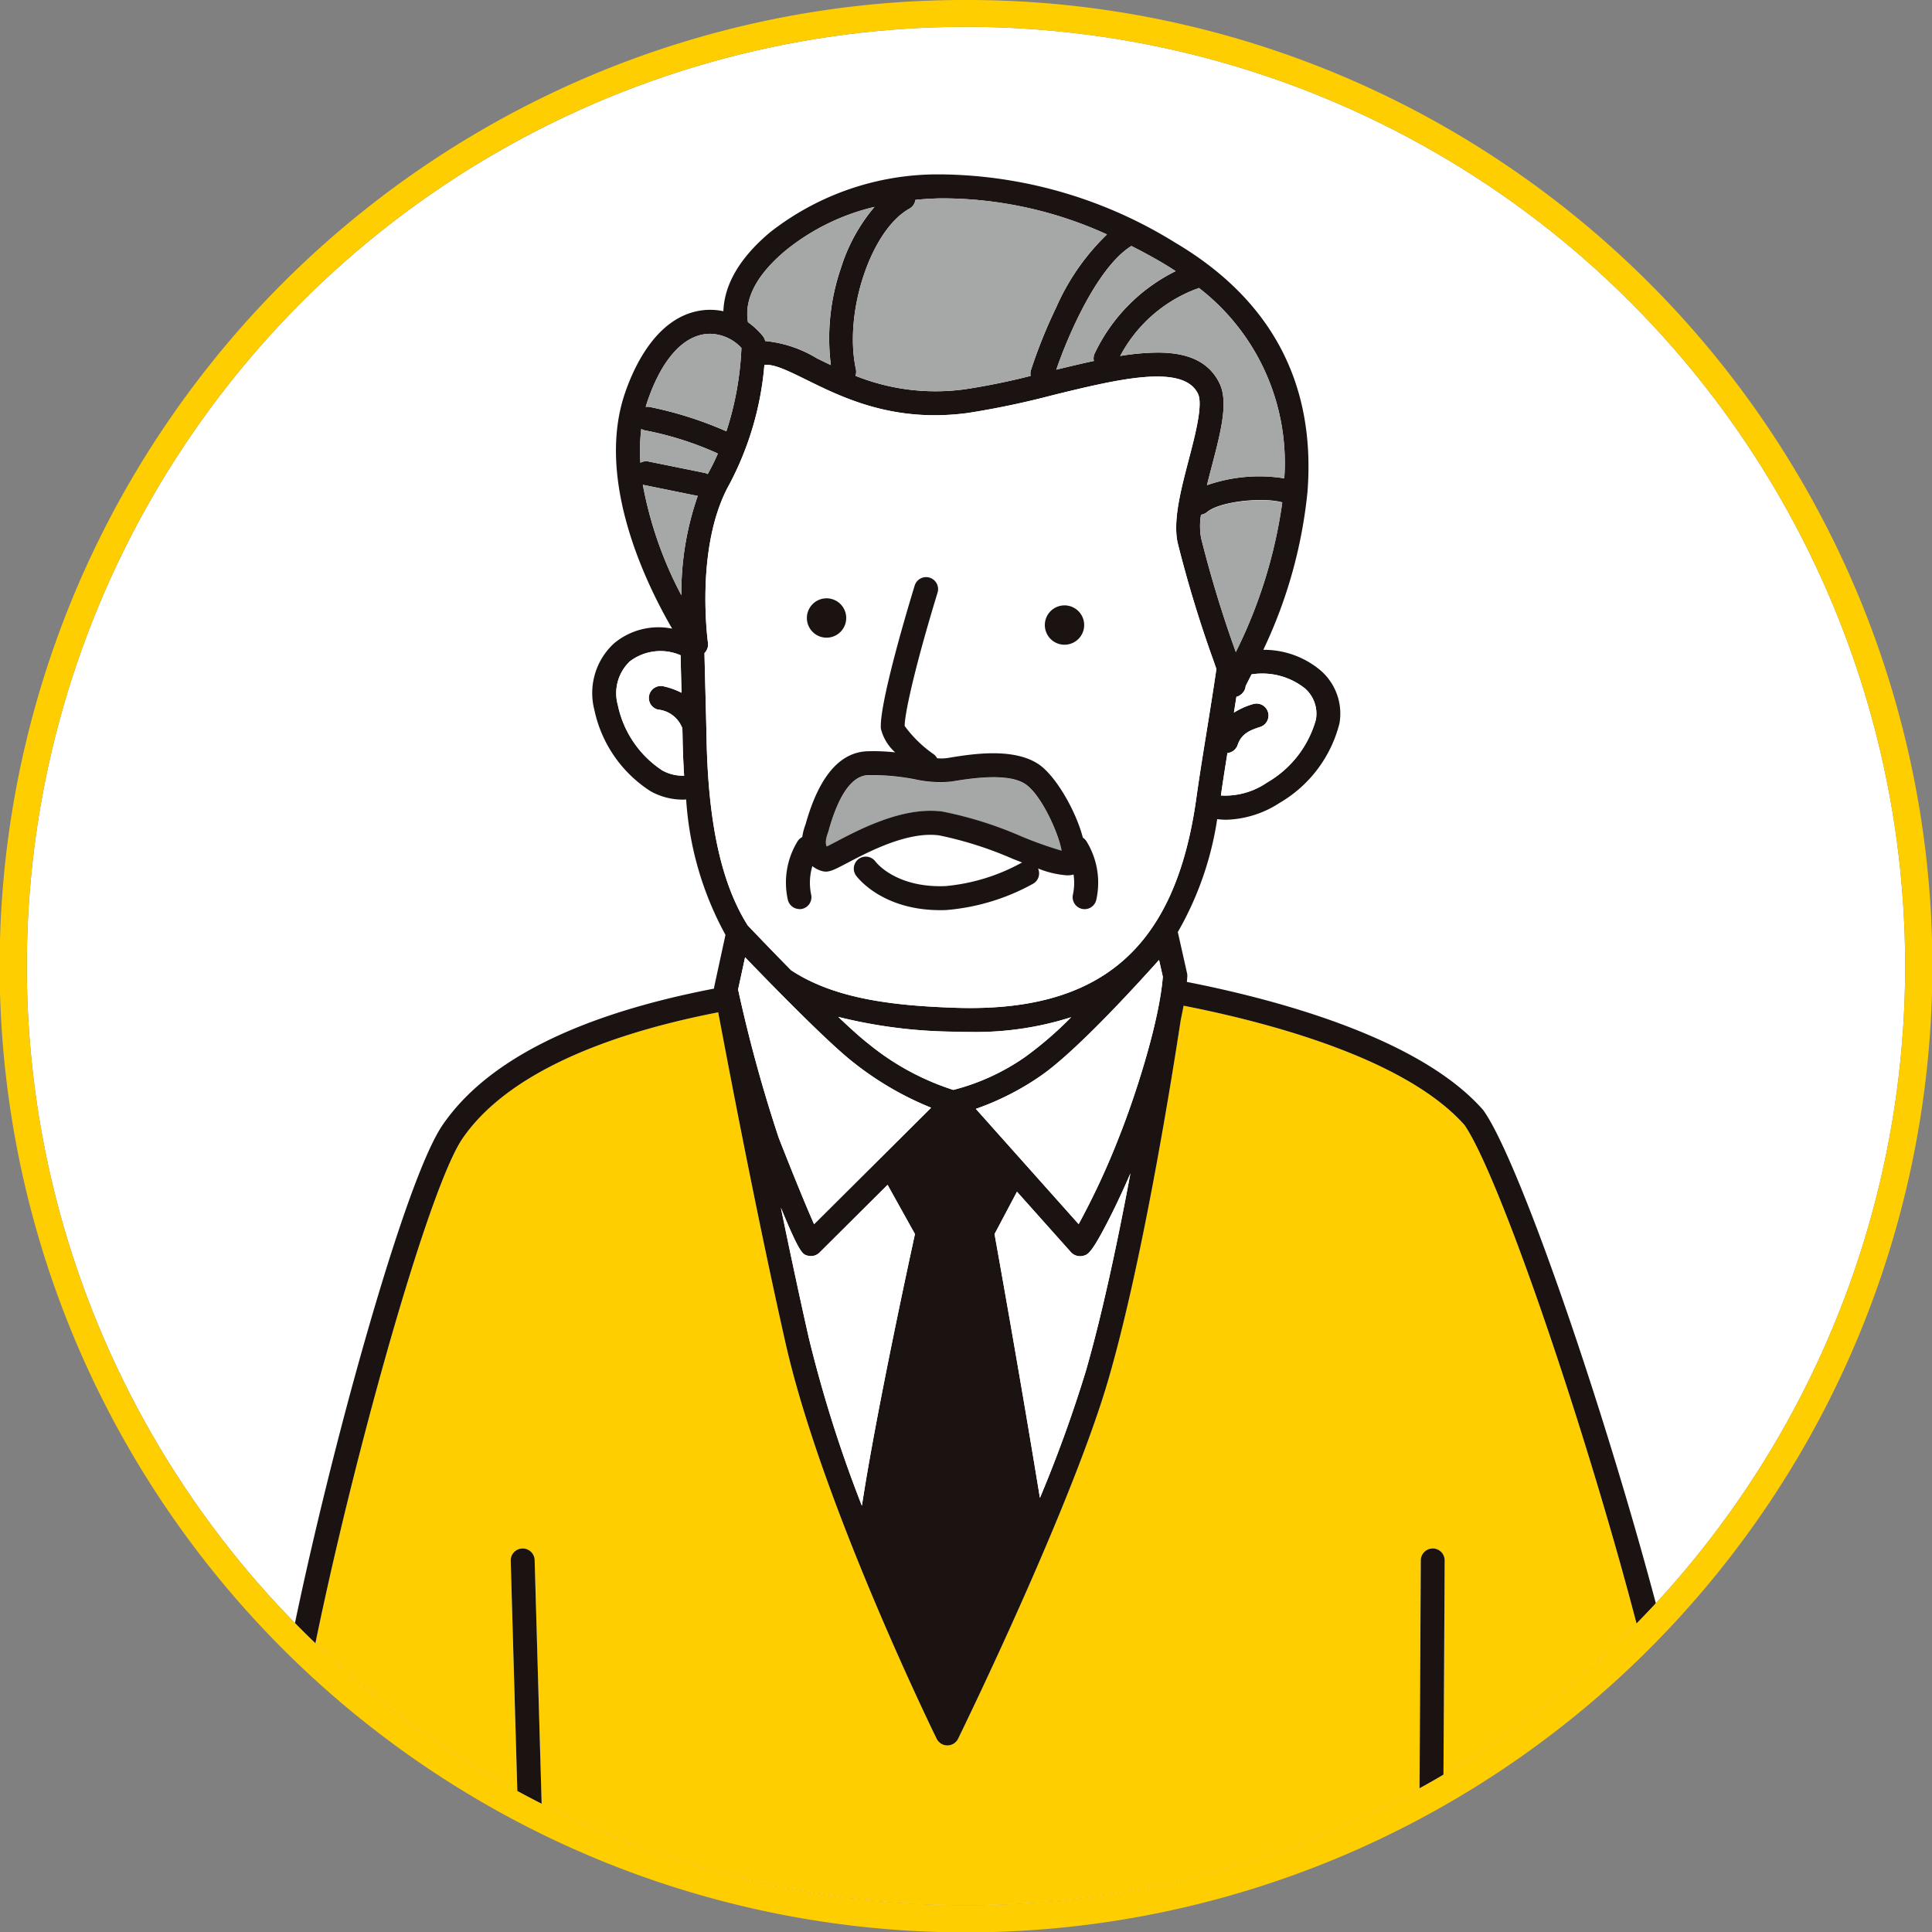 <svg xmlns="http://www.w3.org/2000/svg" xmlns:xlink="http://www.w3.org/1999/xlink" width="144" height="144" viewBox="0 0 144 144"><rect x="0" y="0" width="144" height="144" fill="#808080" stroke="none"/><defs><clipPath id="a"><circle cx="70" cy="70" r="70" transform="translate(336 9417)" fill="#fff" stroke="#707070" stroke-width="1"></circle></clipPath><clipPath id="b"><rect width="113.455" height="134" transform="translate(-0.428 -0.451)" fill="#fff" stroke="#707070" stroke-width="1"></rect></clipPath><clipPath id="c"><rect width="106.919" height="225.574" fill="none"></rect></clipPath></defs><g transform="translate(-342 -16862)"><g transform="translate(8 7447)" clip-path="url(#a)"><rect width="171" height="171" transform="translate(319 9401)" fill="#fff"></rect><g transform="translate(351.504 9426.451)" clip-path="url(#b)"><g transform="translate(2.418 1.546)"><g clip-path="url(#c)"><path d="M110.98,327.342c-.417-5.11-3.072-15.992-6.927-28.4-3.624-11.658-7.207-21.139-8.936-23.651-4.405-4.954-14.549-7.641-20.94-8.895-.062.342-.131.692-.208,1.048-.888,5.79-2.947,18.292-5.346,26.639-2.715,9.446-10.9,26.238-11.251,26.948a.893.893,0,0,1-.8.5h0a.893.893,0,0,1-.8-.5c-.085-.173-8.535-17.412-11.265-29.5-2.115-9.366-4.252-20.571-5.015-24.642-9.548,1.858-16.1,5.079-19.061,9.408-3.372,4.924-12.18,38.817-12.736,49.007-.623,11.419,12.494,28.3,17.869,35-.625-20.464-1.484-50.686-1.537-52.536a.892.892,0,1,1,1.784-.051c.018.638,1.746,61.4,2.112,70.088,3.363.172,16.693.838,29.831,1.3,13.349.469,29.844-1.292,33.532-1.712.254-8.464.57-69.021.573-69.655a.893.893,0,0,1,.892-.888h0a.893.893,0,0,1,.888.9c-.01,1.87-.171,32.958-.357,53.294,2.73-3.156,18.644-22.105,17.7-33.7M57.322,342.257a3.128,3.128,0,1,1-3.128,3.128,3.132,3.132,0,0,1,3.128-3.128" transform="translate(-5.886 -204.436)" fill="#ffce00"></path><path d="M106.873,122.76c-.949-11.62-12.3-47.4-16.21-52.969a.864.864,0,0,0-.061-.078c-4.745-5.384-15.431-8.224-22.061-9.523.012-.134.024-.265.032-.393a.9.9,0,0,0-.02-.261l-.688-3.063A24.018,24.018,0,0,0,70.8,48.057a5.368,5.368,0,0,0,.679.045,7.642,7.642,0,0,0,3.977-1.259,9.57,9.57,0,0,0,4.456-5.916,4.252,4.252,0,0,0-1.4-3.949,6.562,6.562,0,0,0-4.274-1.542,35.575,35.575,0,0,0,3.292-11.764c.63-8.1-2.7-14.361-9.888-18.6A33.715,33.715,0,0,0,50.182,0a20.275,20.275,0,0,0-12.7,4.31C35.243,6.189,34.069,8.17,33.994,10.2v0a4.694,4.694,0,0,0-1.821-.031c-3.167.573-4.812,4.087-5.511,6.13-2.211,6.464,1.56,14.2,3.514,17.56a5.164,5.164,0,0,0-4.351,1.114,5.032,5.032,0,0,0-1.443,4.957,9.536,9.536,0,0,0,4.2,6.055,4.96,4.96,0,0,0,2.366.618c.091,0,.182-.007.273-.013a24.162,24.162,0,0,0,2.93,10.092l-.833,3.842h0a.892.892,0,0,0-.022.165c-10.147,1.955-16.943,5.365-20.227,10.161-2.044,2.985-5.33,13.928-7.724,23.173C2.373,105.51.283,116.008.024,120.772c-.692,12.68,14.14,31.1,19.014,37.155.259.322.511.635.728.907.25,8.1.45,14.176.525,15.44a.892.892,0,0,0,.844.838c.033,0,.8.042,2.135.109l2.72,49.509a.893.893,0,0,0,.891.844H85.1a.893.893,0,0,0,.892-.894c-.037-19.6.5-38.271.908-50.3a.89.89,0,0,0,.251-.568c.073-1.235.15-7.007.225-14.759.555-.447.862-.708.874-.719a.9.9,0,0,0,.084-.082A126.9,126.9,0,0,0,97.97,145.67c6.369-9.543,9.365-17.251,8.9-22.91M86.867,102.416h0a.893.893,0,0,0-.892.888c0,.635-.318,61.191-.573,69.655-3.688.42-20.183,2.181-33.532,1.712-13.137-.461-26.467-1.128-29.83-1.3-.366-8.689-2.094-69.45-2.112-70.088a.892.892,0,0,0-1.784.051c.053,1.849.912,32.072,1.537,52.536-5.376-6.7-18.492-23.582-17.869-35,.556-10.19,9.364-44.083,12.736-49.007,2.965-4.329,9.513-7.55,19.061-9.408.764,4.071,2.9,15.275,5.016,24.642,2.73,12.091,11.18,29.33,11.265,29.5a.893.893,0,0,0,.8.5h0a.892.892,0,0,0,.8-.5c.347-.71,8.537-17.5,11.251-26.948,2.4-8.346,4.458-20.848,5.346-26.639.076-.356.146-.707.208-1.048,6.39,1.254,16.535,3.941,20.94,8.895,1.73,2.512,5.313,11.994,8.936,23.651,3.856,12.406,6.51,23.287,6.927,28.4.947,11.6-14.967,30.546-17.7,33.7.186-20.336.348-51.424.357-53.294a.893.893,0,0,0-.888-.9m-57.441-58a7.707,7.707,0,0,1-3.3-4.877,3.275,3.275,0,0,1,.888-3.232,3.764,3.764,0,0,1,3.792-.464c.021.93.045,1.864.07,2.793a5.778,5.778,0,0,0-1.322-.475.892.892,0,0,0-.44,1.73A2.159,2.159,0,0,1,30.87,41.13a.892.892,0,0,0,.068.131c.007.288.013.58.019.865.018.933.057,1.829.113,2.692a3.148,3.148,0,0,1-1.645-.4M32.49,11.929A2.88,2.88,0,0,1,33,11.883a3.26,3.26,0,0,1,2.338,1.055,23.118,23.118,0,0,1-1.121,6.212,27.72,27.72,0,0,0-5.735-1.818.887.887,0,0,0-.276,0q.065-.226.141-.45c.988-2.889,2.458-4.647,4.14-4.951m3.287-1.661c.056-1.506,1.015-3.049,2.851-4.587A16.529,16.529,0,0,1,45.26,2.425a13.008,13.008,0,0,0-2.507,4.569,16.082,16.082,0,0,0-.747,7.22c-.362-.171-.707-.341-1.036-.5a9.043,9.043,0,0,0-3.86-1.293.888.888,0,0,0-.181-.378,5.609,5.609,0,0,0-1.1-1.026,3.6,3.6,0,0,1-.05-.745M78.155,40.642a7.836,7.836,0,0,1-3.636,4.684,5.517,5.517,0,0,1-3.443.967c.14-.979.307-2.044.487-3.165a.89.89,0,0,0,.76-.6c.286-.837.9-1.095,1.68-1.344a.892.892,0,1,0-.545-1.7,5.546,5.546,0,0,0-1.412.633q.093-.582.185-1.176a.925.925,0,0,0,.5-.337.807.807,0,0,0,.189-.463c.064-.133.159-.32.251-.5l.19-.376A5.123,5.123,0,0,1,77.325,38.3a2.5,2.5,0,0,1,.83,2.34M27.991,23.129c.022.006.041.015.064.02l4.028.819a21.953,21.953,0,0,0-1.221,7.4,28.776,28.776,0,0,1-2.872-8.243m.185-4.04a24.134,24.134,0,0,1,5.36,1.7c.013.015.03.026.043.04-.211.482-.447.964-.711,1.439-.013.024-.026.05-.039.074a.888.888,0,0,0-.241-.091L28.411,21.4a.885.885,0,0,0-.6.094,13.4,13.4,0,0,1,.067-2.519.886.886,0,0,0,.3.114m4.566,23c-.022-1.1-.052-2.235-.082-3.387-.027-.992-.053-2-.075-3.023a.89.89,0,0,0,.261-.763c-.01-.071-.99-7.163,1.581-11.784a23.092,23.092,0,0,0,2.624-8.919c.654-.1,1.636.361,3.13,1.1,2.748,1.355,6.511,3.21,12.024,2.475a62.8,62.8,0,0,0,6.344-1.33c4.772-1.168,9.706-2.376,10.816-.11.393.8-.206,3.089-.687,4.926-.591,2.26-1.2,4.6-.811,6.244a90.829,90.829,0,0,0,2.648,8.7l.225.652c-.245,1.664-.506,3.289-.752,4.811-.278,1.722-.54,3.349-.739,4.785C67.7,57.675,62.142,62.5,51.2,62.115c-4.4-.156-8.879-.625-12.163-2.8-1.6-1.628-2.939-3.032-3.229-3.338-1.955-3.093-2.941-7.605-3.064-13.883M51.135,63.9c.425.015.841.023,1.252.023a23.445,23.445,0,0,0,7.528-1.1,27.352,27.352,0,0,1-3.4,2.939,16.476,16.476,0,0,1-5.388,2.48A19.27,19.27,0,0,1,44.807,64.8c-.553-.425-1.353-1.149-2.249-2a37.085,37.085,0,0,0,8.578,1.1M48.274,78.982s-2.837,12.906-3.955,20.252A97.579,97.579,0,0,1,40.359,86.7c-.707-3.133-1.417-6.473-2.077-9.683,1.413,3.43,1.611,3.48,2.027,3.581a.889.889,0,0,0,.21.025.912.912,0,0,0,.6-.223c.014-.012.028-.025.041-.038l5.074-5.049Zm9.314,19.667c-.51-3.12-1.71-10.341-3.383-19.667l1.672-3.156,4.016,4.5a.914.914,0,0,0,.692.306.916.916,0,0,0,.22-.027c.347-.087.6-.149,1.838-2.554.42-.815,1.01-2.022,1.689-3.59-.937,5.009-2.079,10.409-3.31,14.691a100,100,0,0,1-3.434,9.494M34.835,61.325a.828.828,0,0,1-.1.093.9.9,0,0,0,.1-.093m.032-.032a.891.891,0,0,0,.084-.12.838.838,0,0,1-.084.12m.1-.149a.888.888,0,0,0,.07-.163.911.911,0,0,1-.07.163M66.748,59.8c-.267,3.423-2.086,9-3.26,11.941a56.071,56.071,0,0,1-3.014,6.5l-7.662-8.59a20.256,20.256,0,0,0,4.72-2.381c2.5-1.674,6.843-6.379,8.934-8.718ZM72.189,35.6A87.913,87.913,0,0,1,69.6,27.1a5.068,5.068,0,0,1-.005-1.736.884.884,0,0,0,.454-.2c.983-.814,4.181-1.115,5.6-.721A36.175,36.175,0,0,1,72.189,35.6M75.8,22.656a11.8,11.8,0,0,0-5.762.51c.118-.484.245-.97.368-1.441.67-2.558,1.247-4.767.563-6.163-.83-1.693-2.488-2.281-4.613-2.281a17.929,17.929,0,0,0-2.784.254,10.688,10.688,0,0,1,5.637-4.981.886.886,0,0,0,.227-.091A16.456,16.456,0,0,1,75.8,22.656M61.669,13.341a.886.886,0,0,0-.06.565c-.911.194-1.849.418-2.8.65.861-2.508,3.041-7.621,5.594-9.219.784.395,1.566.818,2.344,1.276.329.194.647.393.959.6a13.1,13.1,0,0,0-6.035,6.132m.913-8.865A17.077,17.077,0,0,0,58.795,9.93a37.332,37.332,0,0,0-1.878,4.663.888.888,0,0,0-.022.428,50.165,50.165,0,0,1-4.927,1,16.022,16.022,0,0,1-8.13-1.008.884.884,0,0,0,.034-.49C42.95,10.287,45,4.138,47.858,2.558a.889.889,0,0,0,.449-.656c.625-.062,1.26-.1,1.906-.113a29.665,29.665,0,0,1,12.37,2.687M35.612,58.353c2.055,2.135,6.261,6.443,8.106,7.863a23.383,23.383,0,0,0,5.76,3.351l-8.723,8.68c-.46-1.033-1.288-3.009-2.629-6.419a108.3,108.3,0,0,1-3.035-11.072Z" transform="translate(0 0)" fill="#1a1311"></path><path d="M191.545,275.438a16.472,16.472,0,0,0,5.387-2.48,27.335,27.335,0,0,0,3.4-2.939,23.449,23.449,0,0,1-7.528,1.1c-.411,0-.827-.007-1.252-.022a37.086,37.086,0,0,1-8.578-1.1c.9.854,1.7,1.577,2.249,2a19.267,19.267,0,0,0,6.324,3.436" transform="translate(-140.414 -207.201)" fill="#fff"></path><path d="M243.175,320.151c-.679,1.568-1.268,2.775-1.689,3.591-1.24,2.4-1.491,2.467-1.838,2.554a.905.905,0,0,1-.22.027.933.933,0,0,1-.6-.218.917.917,0,0,1-.091-.089l-4.016-4.5-1.672,3.155c1.673,9.326,2.873,16.548,3.383,19.667a99.989,99.989,0,0,0,3.433-9.494c1.231-4.282,2.373-9.683,3.31-14.691" transform="translate(-178.843 -245.687)" fill="#fff"></path><path d="M167.421,328.9a.913.913,0,0,1-.6.223.89.89,0,0,1-.21-.025c-.416-.1-.614-.151-2.027-3.581.66,3.209,1.37,6.549,2.078,9.683a97.579,97.579,0,0,0,3.96,12.531c1.118-7.346,3.955-20.252,3.955-20.252l-2.042-3.666-5.074,5.049-.041.038" transform="translate(-126.305 -248.496)" fill="#fff"></path><path d="M307.869,160.08l-.19.376c-.092.182-.187.369-.251.5a.806.806,0,0,1-.189.463.924.924,0,0,1-.5.337q-.093.595-.185,1.176a5.53,5.53,0,0,1,1.412-.633.892.892,0,1,1,.545,1.7c-.777.249-1.394.507-1.68,1.344a.891.891,0,0,1-.759.6c-.18,1.12-.347,2.185-.487,3.165a5.518,5.518,0,0,0,3.443-.967,7.838,7.838,0,0,0,3.636-4.684,2.5,2.5,0,0,0-.83-2.34,5.123,5.123,0,0,0-3.962-1.035" transform="translate(-234.506 -122.813)" fill="#fff"></path><path d="M116.813,159.447c-.006-.284-.013-.576-.02-.865a.912.912,0,0,1-.067-.131,2.158,2.158,0,0,0-1.759-1.238.892.892,0,1,1,.44-1.73,5.772,5.772,0,0,1,1.322.476c-.025-.93-.049-1.863-.07-2.794a3.764,3.764,0,0,0-3.792.464,3.274,3.274,0,0,0-.888,3.232,7.706,7.706,0,0,0,3.3,4.876,3.147,3.147,0,0,0,1.645.4c-.056-.863-.095-1.759-.113-2.692" transform="translate(-85.856 -117.321)" fill="#fff"></path><path d="M143.317,102.83c.291.306,1.628,1.71,3.229,3.338,3.285,2.178,7.759,2.647,12.163,2.8,10.943.389,16.5-4.439,18.05-15.65.2-1.436.461-3.063.739-4.785.246-1.522.507-3.146.752-4.811l-.226-.652a90.883,90.883,0,0,1-2.648-8.7c-.392-1.646.22-3.984.811-6.244.481-1.838,1.079-4.125.687-4.927-1.11-2.266-6.044-1.058-10.816.11a62.848,62.848,0,0,1-6.344,1.331c-5.512.735-9.276-1.121-12.023-2.475-1.494-.736-2.476-1.2-3.13-1.1a23.094,23.094,0,0,1-2.624,8.92c-2.571,4.62-1.591,11.713-1.581,11.784a.891.891,0,0,1-.261.763c.022,1.019.048,2.032.075,3.023.03,1.151.06,2.286.082,3.387.123,6.277,1.109,10.789,3.064,13.883m23.57-23.848a1.466,1.466,0,1,1-1.42,1.51,1.466,1.466,0,0,1,1.42-1.51m-17.737-.527a1.466,1.466,0,1,1-1.42,1.51,1.465,1.465,0,0,1,1.42-1.51m-2.1,18.092a.881.881,0,0,1,.333-.294,4.06,4.06,0,0,1,.229-.9c.014-.042.033-.112.06-.2.991-3.443,2.528-5.224,4.568-5.292a14.786,14.786,0,0,1,2.069.082,3.472,3.472,0,0,1-1.063-1.752c-.137-1.35,1.209-6.4,2.514-10.678a.892.892,0,1,1,1.707.521c-1.86,6.093-2.483,9.3-2.448,9.947a9.1,9.1,0,0,0,2.168,2.109.886.886,0,0,1,.247.292,3.246,3.246,0,0,0,.751-.014l.109-.018c1.675-.275,4.793-.786,6.687.466,1.261.834,2.784,3.445,3.314,5.484a.885.885,0,0,1,.258.254,5.877,5.877,0,0,1,.742,4.383.892.892,0,1,1-1.739-.4,4.128,4.128,0,0,0,.045-1.49,1.719,1.719,0,0,1-.478.063,7.088,7.088,0,0,1-2.168-.513.889.889,0,0,1-.365,1.135,16.042,16.042,0,0,1-6.469,1.962q-.237.009-.465.009c-4.347,0-6.185-2.464-6.264-2.572a.892.892,0,0,1,1.444-1.048c.056.074,1.537,1.973,5.214,1.827a14.442,14.442,0,0,0,5.649-1.726.778.778,0,0,1,.072-.032l-.7-.272a27.51,27.51,0,0,0-5.478-1.748c-2.34-.324-5.276,1.222-6.854,2.052-1,.529-1.38.726-1.833.619a1.93,1.93,0,0,1-.771-.382,4.271,4.271,0,0,0-.093,2.116.892.892,0,1,1-1.739.4,5.876,5.876,0,0,1,.742-4.383" transform="translate(-107.511 -46.856)" fill="#fff"></path><path d="M174.424,138.787a1.466,1.466,0,1,0-1.51-1.42,1.465,1.465,0,0,0,1.51,1.42" transform="translate(-132.695 -104.257)" fill="#1a1311"></path><path d="M250.681,141.052a1.466,1.466,0,1,0-1.51-1.42,1.465,1.465,0,0,0,1.51,1.42" transform="translate(-191.216 -105.996)" fill="#1a1311"></path><path d="M191.872,8.445c-2.86,1.581-4.909,7.73-3.986,11.963a.884.884,0,0,1-.034.49,16.022,16.022,0,0,0,8.13,1.008,50.162,50.162,0,0,0,4.927-1,.885.885,0,0,1,.022-.428,37.374,37.374,0,0,1,1.878-4.663,17.079,17.079,0,0,1,3.787-5.455,29.663,29.663,0,0,0-12.369-2.688c-.645.011-1.28.051-1.906.114a.887.887,0,0,1-.448.656" transform="translate(-144.014 -5.888)" fill="#a6a7a7"></path><path d="M258.432,22.945c-2.552,1.6-4.733,6.711-5.594,9.219.952-.232,1.89-.456,2.8-.65a.883.883,0,0,1,.06-.565,13.1,13.1,0,0,1,6.035-6.132c-.311-.2-.63-.4-.959-.6-.777-.458-1.56-.881-2.343-1.276" transform="translate(-194.03 -17.608)" fill="#a6a7a7"></path><path d="M299.443,105.282a.883.883,0,0,1-.454.2,5.069,5.069,0,0,0,.005,1.736,87.885,87.885,0,0,0,2.586,8.5,36.169,36.169,0,0,0,3.467-11.147c-1.423-.394-4.62-.093-5.6.721" transform="translate(-229.392 -80.109)" fill="#a6a7a7"></path><path d="M279.177,36.38a.885.885,0,0,1-.227.091,10.689,10.689,0,0,0-5.637,4.982A17.9,17.9,0,0,1,276.1,41.2c2.125,0,3.782.587,4.613,2.281.684,1.4.106,3.606-.563,6.164-.123.471-.25.957-.368,1.441a11.8,11.8,0,0,1,5.762-.51,16.455,16.455,0,0,0-6.363-14.194" transform="translate(-209.743 -27.918)" fill="#a6a7a7"></path><path d="M154.963,20.041a.891.891,0,0,1,.181.379A9.039,9.039,0,0,1,159,21.713c.329.162.674.332,1.036.5a16.087,16.087,0,0,1,.747-7.22,13.011,13.011,0,0,1,2.507-4.569,16.527,16.527,0,0,0-6.631,3.257c-1.836,1.538-2.8,3.081-2.852,4.587a3.628,3.628,0,0,0,.05.745,5.6,5.6,0,0,1,1.1,1.026" transform="translate(-118.034 -8.002)" fill="#a6a7a7"></path><path d="M121.279,56.538a.89.89,0,0,1,.277,0,27.74,27.74,0,0,1,5.735,1.817,23.123,23.123,0,0,0,1.121-6.212,3.26,3.26,0,0,0-2.338-1.055,2.906,2.906,0,0,0-.514.046c-1.682.3-3.152,2.063-4.14,4.952q-.076.224-.142.45" transform="translate(-93.071 -39.207)" fill="#a6a7a7"></path><path d="M119.458,84.1a.885.885,0,0,1,.6-.094l4.178.849a.887.887,0,0,1,.241.091c.013-.024.025-.05.039-.074.264-.475.5-.957.712-1.439-.014-.014-.03-.025-.044-.04a24.131,24.131,0,0,0-5.36-1.7.884.884,0,0,1-.3-.114,13.437,13.437,0,0,0-.067,2.519" transform="translate(-91.651 -62.608)" fill="#a6a7a7"></path><path d="M124.435,100.281l-4.028-.819c-.022,0-.042-.014-.064-.02a28.768,28.768,0,0,0,2.872,8.243,21.94,21.94,0,0,1,1.22-7.4" transform="translate(-92.352 -76.313)" fill="#a6a7a7"></path><path d="M179.22,196.521c-.045.158-.08.272-.1.332-.232.621-.123.907-.084.98l.006.01c.19-.092.459-.234.706-.364,1.576-.83,4.371-2.3,7.03-2.3a6.579,6.579,0,0,1,.9.06,28.617,28.617,0,0,1,5.886,1.855,28.451,28.451,0,0,0,2.979,1.058c-.185-1.214-1.487-4.163-2.71-4.971-1.312-.867-4.187-.4-5.414-.194l-.11.018a8.6,8.6,0,0,1-2.718-.177,16.974,16.974,0,0,0-3.456-.307c-1.179.039-2.159,1.386-2.912,4" transform="translate(-137.346 -147.736)" fill="#a6a7a7"></path><path d="M167.2,153.81a.893.893,0,0,0,.87-1.093,4.274,4.274,0,0,1,.093-2.116,1.935,1.935,0,0,0,.771.382c.453.107.829-.09,1.834-.619,1.578-.831,4.514-2.376,6.854-2.052a27.509,27.509,0,0,1,5.478,1.748l.7.272c-.024.011-.048.019-.071.032a14.438,14.438,0,0,1-5.649,1.726c-3.677.146-5.158-1.754-5.214-1.827a.892.892,0,0,0-1.445,1.048c.079.108,1.917,2.572,6.264,2.572.152,0,.307,0,.464-.009a16.039,16.039,0,0,0,6.469-1.962.889.889,0,0,0,.365-1.135,7.083,7.083,0,0,0,2.168.513,1.725,1.725,0,0,0,.478-.063,4.138,4.138,0,0,1-.045,1.49.892.892,0,1,0,1.739.4,5.875,5.875,0,0,0-.742-4.383.886.886,0,0,0-.258-.254c-.53-2.039-2.053-4.651-3.315-5.484-1.895-1.252-5.013-.741-6.687-.466l-.109.018a3.243,3.243,0,0,1-.751.014.883.883,0,0,0-.247-.292,9.105,9.105,0,0,1-2.168-2.109c-.035-.646.588-3.854,2.448-9.947a.892.892,0,1,0-1.707-.521c-1.306,4.277-2.651,9.328-2.515,10.678a3.476,3.476,0,0,0,1.063,1.752,14.817,14.817,0,0,0-2.068-.082c-2.04.068-3.577,1.849-4.568,5.292-.027.093-.046.163-.06.2a4.056,4.056,0,0,0-.229.9.883.883,0,0,0-.334.294,5.878,5.878,0,0,0-.742,4.383.893.893,0,0,0,.869.692m8.579-9.677a8.6,8.6,0,0,0,2.719.177l.11-.018c1.227-.2,4.1-.673,5.414.194,1.222.808,2.524,3.757,2.71,4.971a28.457,28.457,0,0,1-2.979-1.058,28.587,28.587,0,0,0-5.886-1.855,6.543,6.543,0,0,0-.9-.06c-2.659,0-5.454,1.472-7.03,2.3-.247.13-.516.272-.706.364l-.006-.01c-.039-.073-.147-.358.084-.98.022-.059.057-.174.1-.331.753-2.616,1.733-3.963,2.912-4a16.943,16.943,0,0,1,3.456.307" transform="translate(-127.535 -99.043)" fill="#1a1311"></path><path d="M216.712,602.906a1.343,1.343,0,1,0-1.343-1.343,1.345,1.345,0,0,0,1.343,1.343" transform="translate(-165.276 -460.614)" fill="#fff"></path><path d="M210.823,598.8a3.128,3.128,0,1,0-3.128-3.128,3.132,3.132,0,0,0,3.128,3.128m0-4.472a1.343,1.343,0,1,1-1.343,1.343,1.345,1.345,0,0,1,1.343-1.343" transform="translate(-159.387 -454.725)" fill="#1a1311"></path><path d="M150.873,253.286a108.3,108.3,0,0,0,3.036,11.073c1.341,3.411,2.169,5.387,2.628,6.419l8.723-8.68a23.383,23.383,0,0,1-5.76-3.351c-1.846-1.42-6.052-5.727-8.107-7.863Z" transform="translate(-115.781 -192.532)" fill="#fff"></path><path d="M150.418,262.184a.88.88,0,0,1-.07.163.918.918,0,0,0,.07-.163" transform="translate(-115.378 -201.202)" fill="#fff"></path><path d="M149.907,263.131a.866.866,0,0,0,.084-.12.912.912,0,0,1-.084.12" transform="translate(-115.04 -201.837)" fill="#fff"></path><path d="M149.347,263.756a.853.853,0,0,0,.1-.093.912.912,0,0,1-.1.093" transform="translate(-114.61 -202.337)" fill="#fff"></path><path d="M231.778,260.465a20.246,20.246,0,0,1-4.72,2.381l7.662,8.59a56.054,56.054,0,0,0,3.014-6.5c1.173-2.946,2.993-8.518,3.26-11.941l-.281-1.251c-2.092,2.338-6.432,7.043-8.935,8.717" transform="translate(-174.246 -193.194)" fill="#fff"></path></g></g></g></g><path d="M70,0a70,70,0,1,0,70,70A70,70,0,0,0,70,0m0-2a71.673,71.673,0,0,1,40.257,12.3,72.2,72.2,0,0,1,26.084,31.676,71.908,71.908,0,0,1-6.639,68.284,72.2,72.2,0,0,1-31.676,26.084A71.908,71.908,0,0,1,29.743,129.7,72.2,72.2,0,0,1,3.659,98.026,71.908,71.908,0,0,1,10.3,29.743,72.2,72.2,0,0,1,41.974,3.659,71.551,71.551,0,0,1,70-2Z" transform="translate(344 16864)" fill="#ffce00"></path></g></svg>